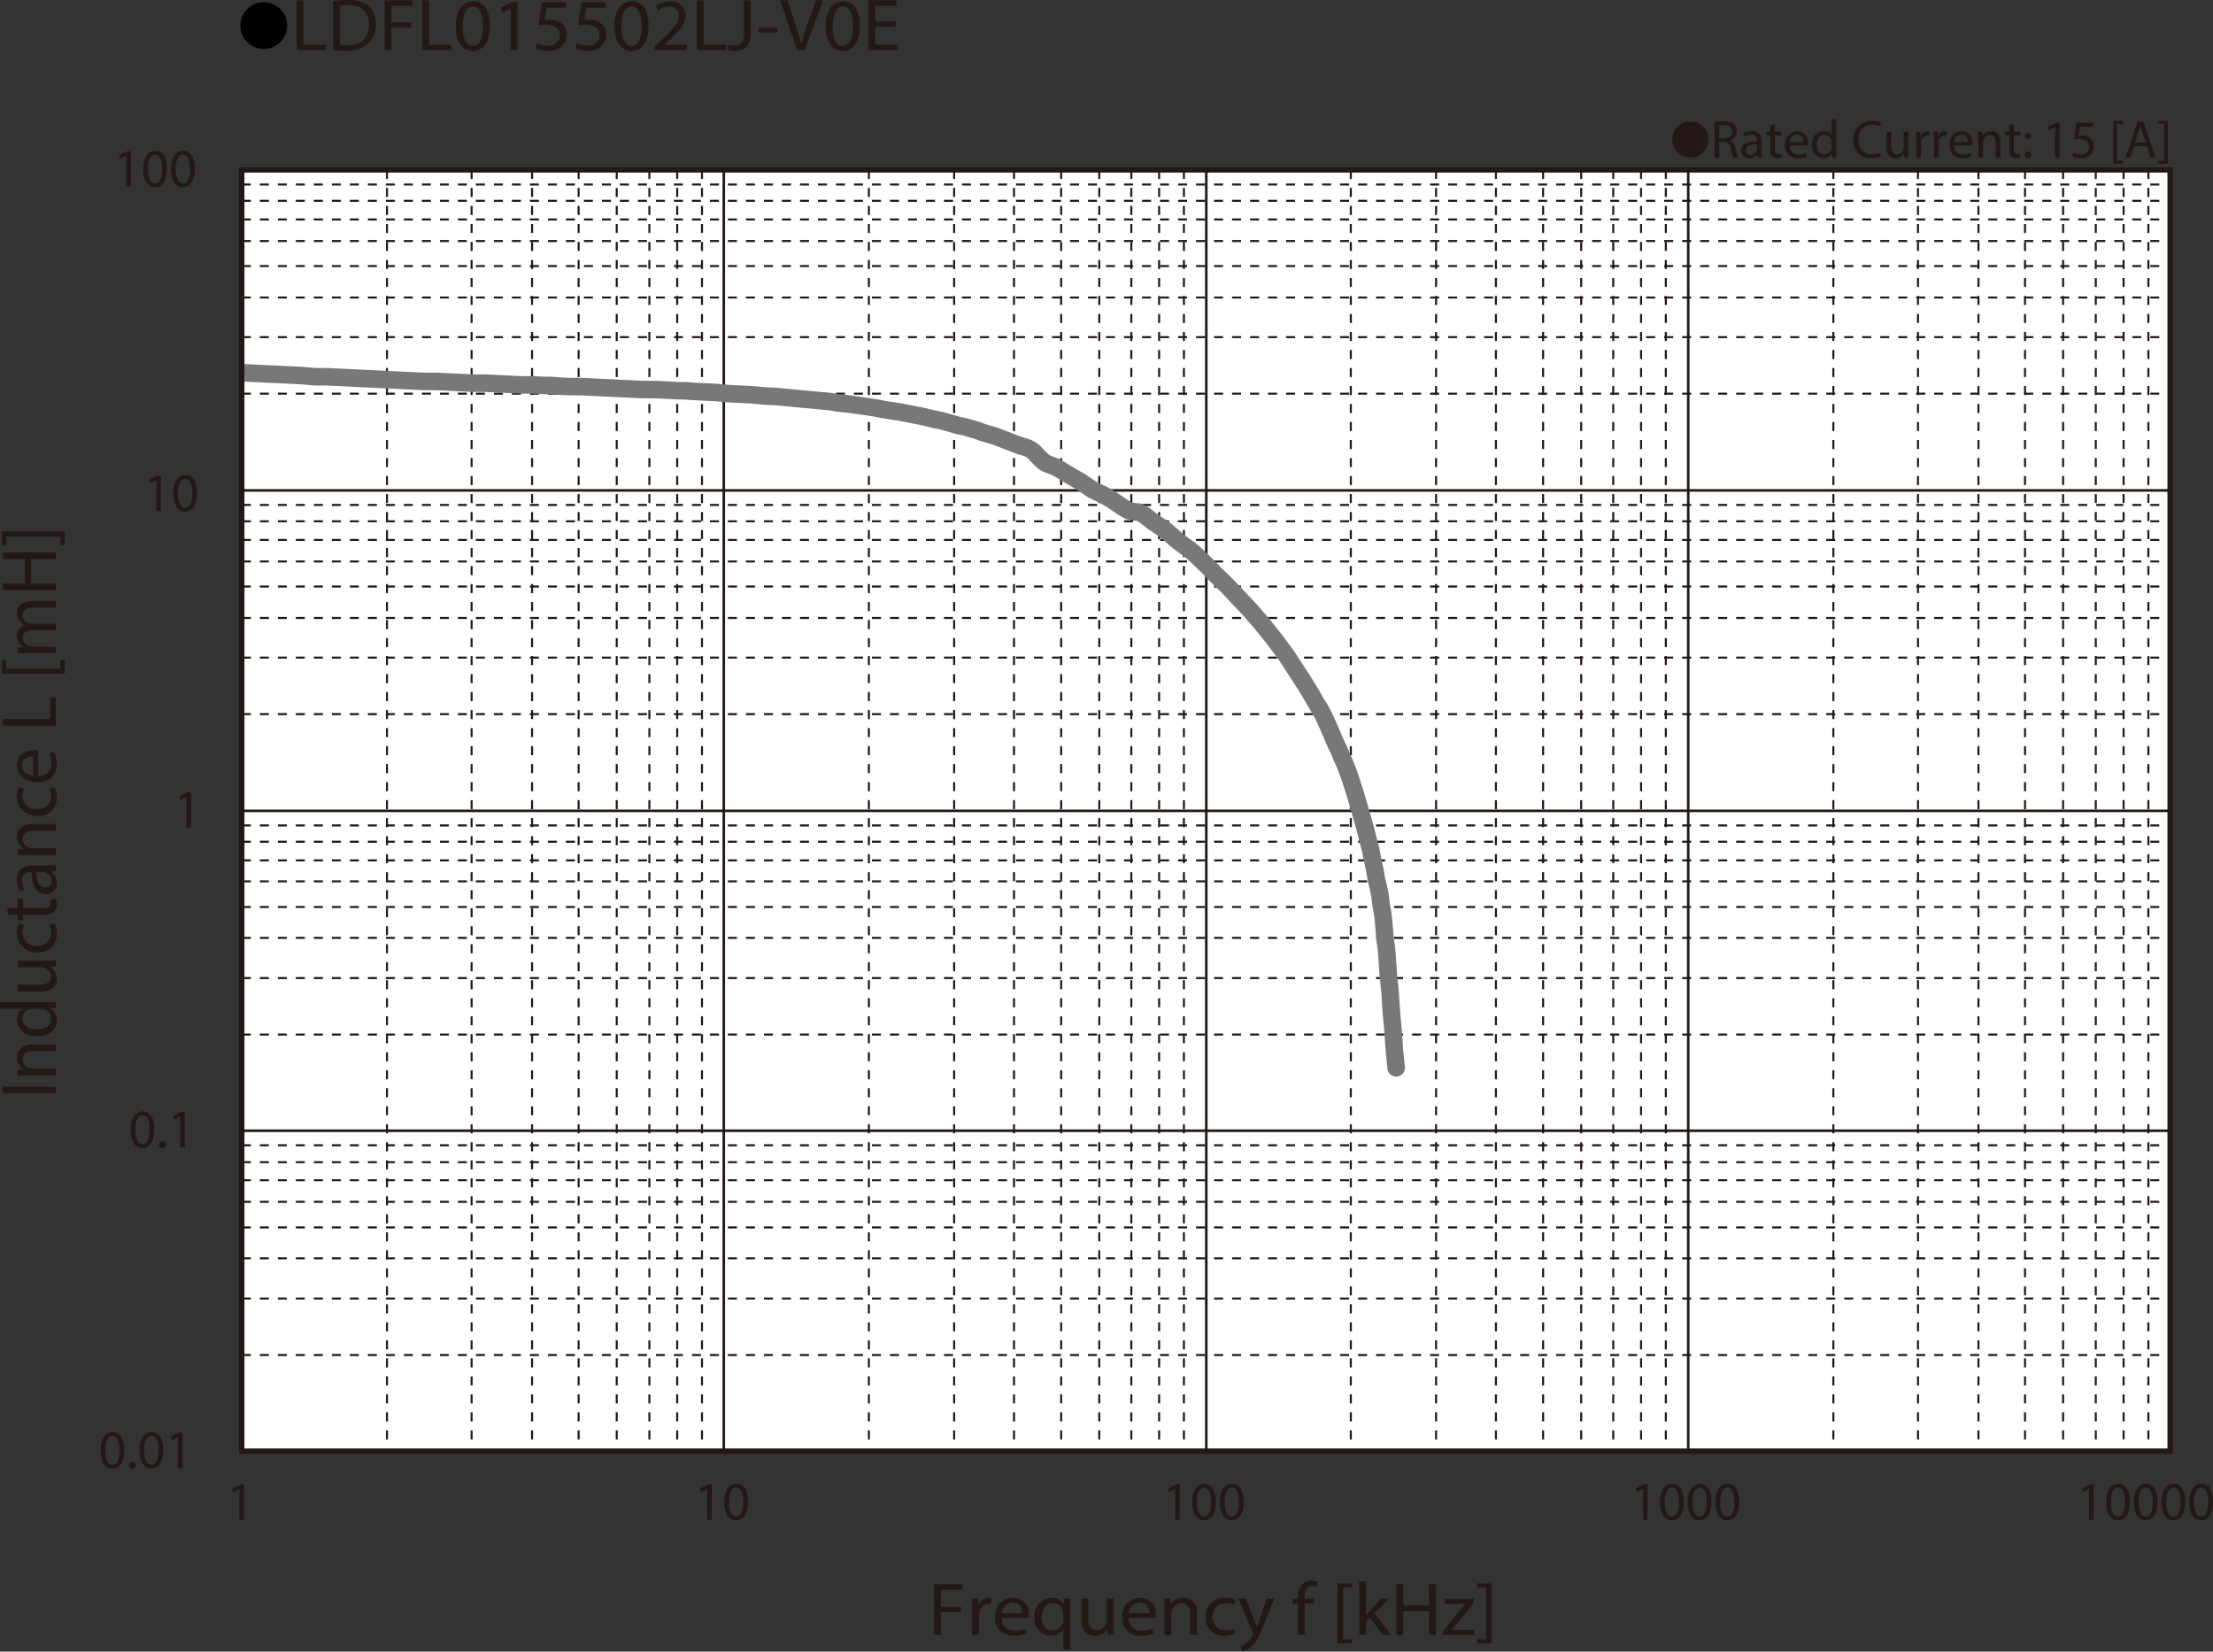 <svg id="レイヤー_1" data-name="レイヤー 1" xmlns="http://www.w3.org/2000/svg" xmlns:xlink="http://www.w3.org/1999/xlink" viewBox="0 0 329.659 245.992">
  <rect x="0" y="0" width="329.659" height="245.992" fill="#333333" stroke="none"/>
  <defs>
    <style>
      .cls-1, .cls-4, .cls-5, .cls-6, .cls-8, .cls-9 {
        fill: none;
      }

      .cls-2 {
        fill: #231815;
      }

      .cls-3 {
        fill: #fff;
      }

      .cls-4, .cls-5, .cls-6, .cls-9 {
        stroke: #231815;
      }

      .cls-4 {
        stroke-miterlimit: 3.864;
        stroke-width: 0.304px;
        stroke-dasharray: 1.341 1.341;
      }

      .cls-5, .cls-6, .cls-8 {
        stroke-linecap: round;
      }

      .cls-5, .cls-8 {
        stroke-linejoin: round;
      }

      .cls-5 {
        stroke-width: 0.381px;
      }

      .cls-6 {
        stroke-miterlimit: 10;
      }

      .cls-6, .cls-9 {
        stroke-width: 0.76px;
      }

      .cls-7 {
        clip-path: url(#clip-path);
      }

      .cls-8 {
        stroke: #787878;
        stroke-width: 2.614px;
      }
    </style>
    <clipPath id="clip-path" transform="translate(-1.487 -1.737)">
      <rect class="cls-1" x="37.511" y="27.037" width="287.25" height="190.842"/>
    </clipPath>
  </defs>
  <title>FL_Ind5_LDFL015502LJ-V0E</title>
  <g>
    <path d="M44.263,5.59a3.482,3.482,0,1,1-3.478-3.518A3.496,3.496,0,0,1,44.263,5.59Z" transform="translate(-1.487 -1.737)"/>
    <path class="cls-2" d="M45.687,1.792H46.689V8.404h3.318V9.207H45.687Z" transform="translate(-1.487 -1.737)"/>
    <path class="cls-2" d="M51.123,1.891a14.966,14.966,0,0,1,2.131-.154,4.587,4.587,0,0,1,3.145.924,3.338,3.338,0,0,1,1.094,2.662,3.825,3.825,0,0,1-1.117,2.883,4.929,4.929,0,0,1-3.433,1.067,16.894,16.894,0,0,1-1.82-.088Zm1.002,6.557a6.627,6.627,0,0,0,1.014.055c2.143,0,3.306-1.144,3.306-3.146.012-1.749-1.025-2.86-3.145-2.86a5.938,5.938,0,0,0-1.175.099Z" transform="translate(-1.487 -1.737)"/>
    <path class="cls-2" d="M58.794,1.792h4.182v.803H59.796V5.06h2.938v.792h-2.938V9.207H58.794Z" transform="translate(-1.487 -1.737)"/>
    <path class="cls-2" d="M64.403,1.792h1.002V8.404h3.318V9.207H64.403Z" transform="translate(-1.487 -1.737)"/>
    <path class="cls-2" d="M74.459,5.555c0,2.431-.944,3.773-2.604,3.773-1.463,0-2.454-1.309-2.477-3.675,0-2.398,1.083-3.718,2.604-3.718C73.561,1.935,74.459,3.277,74.459,5.555Zm-4.066.11c0,1.859.599,2.916,1.52,2.916,1.037,0,1.532-1.155,1.532-2.981,0-1.76-.472-2.916-1.521-2.916C71.038,2.683,70.393,3.717,70.393,5.665Z" transform="translate(-1.487 -1.737)"/>
    <path class="cls-2" d="M77.592,2.958h-.023l-1.302.671-.196-.737L77.707,2.056h.864V9.207H77.592Z" transform="translate(-1.487 -1.737)"/>
    <path class="cls-2" d="M85.77,2.87H82.913L82.625,4.708a4.193,4.193,0,0,1,.61-.044,3.284,3.284,0,0,1,1.613.385,2.024,2.024,0,0,1,1.071,1.837,2.551,2.551,0,0,1-2.788,2.442,3.804,3.804,0,0,1-1.866-.44l.253-.737a3.472,3.472,0,0,0,1.602.396,1.624,1.624,0,0,0,1.774-1.551c-.012-.924-.657-1.584-2.154-1.584a8.177,8.177,0,0,0-1.037.077L82.187,2.056H85.77Z" transform="translate(-1.487 -1.737)"/>
    <path class="cls-2" d="M91.679,2.87H88.822l-.288,1.837a4.193,4.193,0,0,1,.61-.044,3.284,3.284,0,0,1,1.613.385,2.024,2.024,0,0,1,1.071,1.837,2.551,2.551,0,0,1-2.788,2.442,3.804,3.804,0,0,1-1.866-.44l.253-.737a3.474,3.474,0,0,0,1.602.396,1.624,1.624,0,0,0,1.774-1.551c-.012-.924-.657-1.584-2.154-1.584a8.162,8.162,0,0,0-1.037.077l.483-3.432h3.583Z" transform="translate(-1.487 -1.737)"/>
    <path class="cls-2" d="M98.094,5.555c0,2.431-.944,3.773-2.604,3.773-1.463,0-2.454-1.309-2.477-3.675,0-2.398,1.083-3.718,2.604-3.718C97.196,1.935,98.094,3.277,98.094,5.555Zm-4.066.11c0,1.859.599,2.916,1.521,2.916,1.037,0,1.532-1.155,1.532-2.981,0-1.76-.472-2.916-1.521-2.916C94.673,2.683,94.028,3.717,94.028,5.665Z" transform="translate(-1.487 -1.737)"/>
    <path class="cls-2" d="M99.026,9.207V8.613l.795-.737c1.912-1.738,2.776-2.663,2.788-3.741a1.305,1.305,0,0,0-1.486-1.397,2.616,2.616,0,0,0-1.59.605l-.323-.682a3.381,3.381,0,0,1,2.12-.726,2.062,2.062,0,0,1,2.293,2.079c0,1.32-1.002,2.388-2.581,3.84l-.599.528v.022h3.364V9.207Z" transform="translate(-1.487 -1.737)"/>
    <path class="cls-2" d="M105.292,1.792h1.002V8.404h3.318V9.207H105.292Z" transform="translate(-1.487 -1.737)"/>
    <path class="cls-2" d="M112.318,1.792h1.002V6.754c0,1.969-1.014,2.574-2.35,2.574a3.382,3.382,0,0,1-1.072-.176l.15-.781a2.5,2.5,0,0,0,.841.143c.899,0,1.429-.385,1.429-1.837Z" transform="translate(-1.487 -1.737)"/>
    <path class="cls-2" d="M117.306,5.874v.715h-2.845V5.874Z" transform="translate(-1.487 -1.737)"/>
    <path class="cls-2" d="M120.231,9.207l-2.535-7.415h1.083l1.21,3.652c.334,1.001.622,1.903.829,2.772h.023c.219-.858.541-1.793.887-2.761L123.042,1.792h1.071L121.337,9.207Z" transform="translate(-1.487 -1.737)"/>
    <path class="cls-2" d="M129.573,5.555c0,2.431-.944,3.773-2.604,3.773-1.463,0-2.454-1.309-2.477-3.675,0-2.398,1.083-3.718,2.604-3.718C128.675,1.935,129.573,3.277,129.573,5.555Zm-4.066.11c0,1.859.599,2.916,1.52,2.916,1.037,0,1.532-1.155,1.532-2.981,0-1.76-.472-2.916-1.521-2.916C126.152,2.683,125.507,3.717,125.507,5.665Z" transform="translate(-1.487 -1.737)"/>
    <path class="cls-2" d="M134.883,5.73h-3.018V8.404h3.364V9.207H130.862V1.792h4.193v.803h-3.191V4.938h3.018Z" transform="translate(-1.487 -1.737)"/>
  </g>
  <rect class="cls-3" x="36.024" y="25.3" width="287.25" height="190.842"/>
  <rect class="cls-3" x="36.024" y="25.3" width="287.25" height="190.842"/>
  <path class="cls-4" d="M37.512,29.216H324.764M37.512,31.647H324.764M37.512,34.424H324.764M37.512,37.634H324.764m-287.252,3.731H324.764M37.512,46.052H324.764M37.512,51.952H324.764M37.512,60.371H324.764M37.512,76.947H324.764M37.512,79.377H324.764M37.512,82.155H324.764M37.512,85.364H324.764M37.512,89.096H324.764M37.512,93.783H324.764M37.512,99.684H324.764m-287.252,8.419H324.764M37.512,124.68H324.764m-287.252,2.428H324.764M37.512,129.886H324.764M37.512,133.011H324.764M37.512,136.826H324.764M37.512,141.429H324.764M37.512,147.415H324.764M37.512,155.834H324.764M37.512,172.322H324.764M37.512,174.839H324.764M37.512,177.528H324.764M37.512,180.741H324.764M37.512,184.557H324.764M37.512,189.159H324.764M37.512,195.147H324.764M37.512,203.565H324.764" transform="translate(-1.487 -1.737)"/>
  <path class="cls-5" d="M37.512,74.779H324.764M37.512,122.51H324.764M37.512,170.154H324.764" transform="translate(-1.487 -1.737)"/>
  <path class="cls-4" d="M321.519,27.048V217.885M317.827,27.048V217.885m-4.143-190.837V217.885M308.819,27.048V217.885M303.144,27.048V217.885M296.208,27.048V217.885M287.201,27.048V217.885M274.591,27.048V217.885M249.639,27.048V217.885M245.947,27.048V217.885M241.803,27.048V217.885M237.029,27.048V217.885M231.354,27.048V217.885M224.329,27.048V217.885M215.411,27.048V217.885M202.711,27.048V217.885M177.849,27.048V217.885M174.157,27.048V217.885m-4.145-190.837V217.885M165.239,27.048V217.885M159.563,27.048V217.885m-7.026-190.837V217.885M143.62,27.048V217.885M130.919,27.048V217.885M106.057,27.048V217.885M102.365,27.048V217.885M98.222,27.048V217.885M93.357,27.048V217.885M87.682,27.048V217.885m-6.935-190.837V217.885M71.74,27.048V217.885M59.129,27.048V217.885M37.512,27.048H324.764" transform="translate(-1.487 -1.737)"/>
  <path class="cls-5" d="M252.973,27.048V217.885M181.181,27.048V217.885M109.303,27.048V217.885" transform="translate(-1.487 -1.737)"/>
  <line class="cls-4" x1="323.277" y1="25.311" x2="323.277" y2="216.148"/>
  <rect class="cls-6" x="36.025" y="25.311" width="287.252" height="190.837"/>
  <g class="cls-7">
    <path class="cls-8" d="M39.313,57.335l1.801.087,1.801.085,1.802.087,1.801.087m0,0,.901.087.991.085m0,0h1.803m0,0,1.801.087,1.802.087,1.801.085,1.802.087,1.801.087,1.801.087,1.801.085,1.803.087m0,0h1.892m0,0,1.801.087,1.803.085,1.801.087m0,0H73.721m0,0,1.801.088,1.802.087,1.801.085m0,0H80.928m0,0,1.801.087m0,0h.901l.991.088m0,0,1.802.085m0,0h1.801m0,0,1.803.087,1.801.089,1.802.087,1.801.085,1.802.087m0,0h1.803m0,0,1.801.086,1.802.089m0,0h.899l.991.085m0,0,1.802.087,1.802.087m0,0,1.801.172m0,0,1.802.087,1.801.087m0,0,1.803.172m0,0,1.802.087m0,0,1.801.171,1.802.176.899.083.99.089m0,0,1.803.174.901.087.9.175m0,0,1.802.172m0,0,1.803.26,1.801.26m0,0,1.802.346m0,0,1.801.261m0,0,1.802.346,1.801.35m0,0,1.802.435m0,0,.9.171.993.261m0,0,1.801.521m0,0,.9.174.901.26.901.261.9.346m0,0,1.803.522m0,0,1.801.692,1.803.696m0,0,.901.26.45.175.45.26m0,0,.45.349.453.518.899.868m0,0,.45.263,1.352.52m0,0,.902.521.99.607m0,0,1.802,1.042m0,0,1.801,1.215m0,0,1.802.867m0,0,.899.519.902.608.901.61.9.518m0,0,.901.174h.451l.449.176m0,0,.452.26,1.35,1.042m0,0,1.801,1.214m0,0L176.857,82.241m0,0,.903.693.99.695m0,0,.9.785,1.802,1.732.901.957m0,0,1.801,1.734m0,0,3.603,3.817m0,0,1.802,2.082m0,0,1.802,2.259m0,0,1.8,2.429m0,0,1.802,2.778.901,1.389.899,1.474m0,0,.903,1.563.54.868.45.867m0,0,.45.953,1.352,3.125m0,0,.45.954.901,2.084.451,1.131m0,0,.451,1.299.45,1.389.451,1.475.9,3.124.45,1.649.451,1.823.271.957.179,1.04m0,0,.451,2.084.179,1.128.271,1.128.269,1.215.18,1.474.269,1.563.092.867.09.956m0,0,.089,1.042.092,1.04.179,1.214.09,1.215.179,2.604.271,2.689.18,2.864.269,2.866.182,2.777.271,2.689M37.512,57.246l1.801.089" transform="translate(-1.487 -1.737)"/>
  </g>
  <rect class="cls-9" x="36.025" y="25.311" width="287.252" height="190.837"/>
  <g>
    <path class="cls-2" d="M140.617,237.704H144.877v.817h-3.238v2.509h2.992v.807h-2.992v3.416h-1.021Z" transform="translate(-1.487 -1.737)"/>
    <path class="cls-2" d="M146.295,241.523c0-.639-.012-1.188-.047-1.691h.903l.035,1.064h.047a1.693,1.693,0,0,1,1.572-1.188,1.165,1.165,0,0,1,.294.033v.93a1.619,1.619,0,0,0-.353-.033,1.421,1.421,0,0,0-1.384,1.266,2.641,2.641,0,0,0-.048.459v2.89h-1.021Z" transform="translate(-1.487 -1.737)"/>
    <path class="cls-2" d="M150.706,242.722a1.781,1.781,0,0,0,1.947,1.882,3.887,3.887,0,0,0,1.573-.28l.176.706a4.802,4.802,0,0,1-1.89.336,2.576,2.576,0,0,1-2.792-2.733,2.678,2.678,0,0,1,2.663-2.923,2.331,2.331,0,0,1,2.347,2.554,3.555,3.555,0,0,1-.035.459Zm3.027-.705a1.422,1.422,0,0,0-1.432-1.602,1.666,1.666,0,0,0-1.584,1.602Z" transform="translate(-1.487 -1.737)"/>
    <path class="cls-2" d="M159.88,244.413h-.023a2.042,2.042,0,0,1-1.854.963,2.514,2.514,0,0,1-2.405-2.744A2.645,2.645,0,0,1,158.167,239.709a1.881,1.881,0,0,1,1.748.94h.023l.035-.817h.975c-.023.459-.035.93-.035,1.489v6.149h-1.033Zm0-2.386a1.603,1.603,0,0,0-.047-.414,1.494,1.494,0,0,0-1.479-1.12c-1.067,0-1.713.862-1.713,2.083,0,1.075.54,2.016,1.678,2.016a1.529,1.529,0,0,0,1.479-1.075,1.582,1.582,0,0,0,.082-.47Z" transform="translate(-1.487 -1.737)"/>
    <path class="cls-2" d="M167.364,243.774c0,.561.012,1.053.048,1.479h-.916l-.059-.885h-.023a2.154,2.154,0,0,1-1.877,1.008c-.892,0-1.96-.471-1.96-2.374V239.832h1.032V242.834c0,1.03.329,1.725,1.268,1.725a1.49,1.49,0,0,0,1.361-.896,1.382,1.382,0,0,0,.094-.504V239.832h1.032Z" transform="translate(-1.487 -1.737)"/>
    <path class="cls-2" d="M169.651,242.722a1.781,1.781,0,0,0,1.947,1.882,3.887,3.887,0,0,0,1.573-.28l.176.706a4.802,4.802,0,0,1-1.89.336,2.576,2.576,0,0,1-2.792-2.733,2.678,2.678,0,0,1,2.663-2.923,2.331,2.331,0,0,1,2.347,2.554,3.557,3.557,0,0,1-.035.459Zm3.027-.705a1.422,1.422,0,0,0-1.432-1.602,1.666,1.666,0,0,0-1.584,1.602Z" transform="translate(-1.487 -1.737)"/>
    <path class="cls-2" d="M174.953,241.3c0-.561-.012-1.02-.047-1.468h.915l.059.896h.023a2.107,2.107,0,0,1,1.878-1.02,2.006,2.006,0,0,1,2.007,2.308v3.236h-1.033v-3.125c0-.873-.34-1.602-1.314-1.602a1.457,1.457,0,0,0-1.384,1.008,1.368,1.368,0,0,0-.07.46v3.259h-1.033Z" transform="translate(-1.487 -1.737)"/>
    <path class="cls-2" d="M185.512,245.052a3.975,3.975,0,0,1-1.632.313,2.636,2.636,0,0,1-2.827-2.767,2.823,2.823,0,0,1,3.051-2.879A3.608,3.608,0,0,1,185.535,240l-.235.762a2.481,2.481,0,0,0-1.196-.258,2.039,2.039,0,0,0-.035,4.077,3.05,3.05,0,0,0,1.267-.269Z" transform="translate(-1.487 -1.737)"/>
    <path class="cls-2" d="M187.095,239.832l1.243,3.203c.129.358.271.784.364,1.109h.023c.105-.325.223-.739.363-1.132l1.127-3.181h1.091l-1.549,3.864c-.739,1.859-1.243,2.811-1.947,3.394a2.854,2.854,0,0,1-1.268.639l-.258-.829a2.78,2.78,0,0,0,.903-.481,3.012,3.012,0,0,0,.868-1.098.687.687,0,0,0,.082-.235.831.831,0,0,0-.07-.258l-2.101-4.995Z" transform="translate(-1.487 -1.737)"/>
    <path class="cls-2" d="M194.836,245.253V240.583h-.798v-.751h.798v-.258a2.485,2.485,0,0,1,.657-1.893,2.031,2.031,0,0,1,1.385-.504,2.478,2.478,0,0,1,.88.157l-.141.761a1.62,1.62,0,0,0-.657-.123c-.88,0-1.103.739-1.103,1.568v.291h1.372v.751h-1.372v4.67Z" transform="translate(-1.487 -1.737)"/>
    <path class="cls-2" d="M200.748,246.507v-8.926h2.147v.616H201.546v7.694h1.35v.615Z" transform="translate(-1.487 -1.737)"/>
    <path class="cls-2" d="M204.995,242.318h.024c.141-.19.34-.426.504-.616l1.666-1.87h1.244l-2.194,2.229,2.499,3.192H207.483l-1.96-2.599-.528.561v2.038h-1.021v-7.952h1.021Z" transform="translate(-1.487 -1.737)"/>
    <path class="cls-2" d="M210.532,237.704v3.158h3.825v-3.158h1.032v7.549h-1.032v-3.539h-3.825v3.539h-1.021V237.704Z" transform="translate(-1.487 -1.737)"/>
    <path class="cls-2" d="M216.479,244.682l2.57-3.192c.246-.291.48-.548.739-.84V240.627h-3.074V239.832h4.329l-.012.616-2.534,3.147c-.234.302-.47.571-.728.851v.022h3.32v.784h-4.611Z" transform="translate(-1.487 -1.737)"/>
    <path class="cls-2" d="M223.658,237.569v8.938h-2.147v-.615h1.35v-7.706h-1.35v-.616Z" transform="translate(-1.487 -1.737)"/>
  </g>
  <g>
    <path class="cls-2" d="M1.909,163.575H9.818v.974H1.909Z" transform="translate(-1.487 -1.737)"/>
    <path class="cls-2" d="M5.676,161.905c-.586,0-1.067.011-1.537.045v-.874l.939-.056v-.022a1.982,1.982,0,0,1-1.068-1.792c0-.751.47-1.915,2.417-1.915h3.392v.985H6.545c-.916,0-1.679.324-1.679,1.254a1.413,1.413,0,0,0,1.057,1.322,1.542,1.542,0,0,0,.48.067h3.415v.985Z" transform="translate(-1.487 -1.737)"/>
    <path class="cls-2" d="M1.487,151.007H8.352c.505,0,1.079-.012,1.467-.045v.885l-.985.045v.022a1.992,1.992,0,0,1,1.114,1.848c0,1.311-1.161,2.318-2.887,2.318-1.889.012-3.051-1.108-3.051-2.431a1.793,1.793,0,0,1,.868-1.635v-.022H1.487Zm4.964.985a1.927,1.927,0,0,0-.435.045A1.468,1.468,0,0,0,4.819,153.46c0,1.019.939,1.623,2.194,1.623,1.15,0,2.101-.537,2.101-1.602a1.499,1.499,0,0,0-1.232-1.444,1.892,1.892,0,0,0-.445-.045Z" transform="translate(-1.487 -1.737)"/>
    <path class="cls-2" d="M8.27,144.834c.587,0,1.103-.012,1.549-.045v.874l-.927.056v.022a2.029,2.029,0,0,1,1.056,1.792c0,.852-.492,1.87-2.487,1.87H4.139V148.418H7.284c1.079,0,1.807-.313,1.807-1.21a1.431,1.431,0,0,0-.938-1.299,1.585,1.585,0,0,0-.528-.09H4.139V144.834Z" transform="translate(-1.487 -1.737)"/>
    <path class="cls-2" d="M9.607,139.333a3.497,3.497,0,0,1,.328,1.557,2.641,2.641,0,0,1-2.898,2.699,2.822,2.822,0,0,1-3.016-2.912,3.155,3.155,0,0,1,.294-1.366l.798.224a2.206,2.206,0,0,0-.271,1.143,1.93,1.93,0,0,0,2.147,1.915,1.909,1.909,0,0,0,2.124-1.881,2.699,2.699,0,0,0-.281-1.21Z" transform="translate(-1.487 -1.737)"/>
    <path class="cls-2" d="M2.508,136.991H4.139v-1.411H4.925v1.411H7.988c.704,0,1.103-.19,1.103-.739a2.1,2.1,0,0,0-.07-.571l.774-.045a2.319,2.319,0,0,1,.141.874,1.333,1.333,0,0,1-.434,1.063,2.176,2.176,0,0,1-1.479.381H4.925v.841H4.139v-.841H2.778Z" transform="translate(-1.487 -1.737)"/>
    <path class="cls-2" d="M9.818,131.468l-.716.078v.034a1.988,1.988,0,0,1,.845,1.657,1.581,1.581,0,0,1-1.631,1.658c-1.373,0-2.124-1.165-2.112-3.26H6.087a1.151,1.151,0,0,0-1.314,1.232,2.606,2.606,0,0,0,.423,1.411l-.681.224a3.253,3.253,0,0,1-.505-1.78c0-1.658,1.186-2.062,2.323-2.062H8.457a8.471,8.471,0,0,0,1.361-.089Zm-2.898.146c-.023,1.075.176,2.296,1.279,2.296a.892.892,0,0,0,.985-.93,1.354,1.354,0,0,0-.95-1.31,1.104,1.104,0,0,0-.329-.057Z" transform="translate(-1.487 -1.737)"/>
    <path class="cls-2" d="M5.676,129.07c-.586,0-1.067.011-1.537.045v-.874l.939-.056v-.022a1.981,1.981,0,0,1-1.068-1.792c0-.75.47-1.915,2.417-1.915h3.392v.985H6.545c-.916,0-1.679.325-1.679,1.255a1.413,1.413,0,0,0,1.057,1.321,1.542,1.542,0,0,0,.48.067h3.415v.985Z" transform="translate(-1.487 -1.737)"/>
    <path class="cls-2" d="M9.607,118.989a3.495,3.495,0,0,1,.328,1.557,2.641,2.641,0,0,1-2.898,2.699,2.821,2.821,0,0,1-3.016-2.912,3.158,3.158,0,0,1,.294-1.367l.798.224a2.204,2.204,0,0,0-.271,1.143,1.93,1.93,0,0,0,2.147,1.915,1.91,1.91,0,0,0,2.124-1.882,2.701,2.701,0,0,0-.281-1.209Z" transform="translate(-1.487 -1.737)"/>
    <path class="cls-2" d="M7.166,117.286a1.778,1.778,0,0,0,1.972-1.859,3.429,3.429,0,0,0-.293-1.501l.739-.168a4.224,4.224,0,0,1,.352,1.803,2.582,2.582,0,0,1-2.863,2.666c-1.713,0-3.062-.963-3.062-2.542,0-1.77,1.631-2.24,2.676-2.24a4.056,4.056,0,0,1,.48.034ZM6.427,114.396c-.656-.011-1.678.257-1.678,1.366,0,.997.963,1.434,1.678,1.512Z" transform="translate(-1.487 -1.737)"/>
    <path class="cls-2" d="M1.909,109.813v-.975H8.962v-3.226h.856v4.2Z" transform="translate(-1.487 -1.737)"/>
    <path class="cls-2" d="M11.133,102.084H1.78v-2.049h.646v1.288H10.487v-1.288h.646Z" transform="translate(-1.487 -1.737)"/>
    <path class="cls-2" d="M5.676,99.003c-.586,0-1.067.011-1.537.044v-.862l.916-.045v-.033a1.861,1.861,0,0,1-1.045-1.703,1.609,1.609,0,0,1,1.139-1.534v-.022a2.302,2.302,0,0,1-.739-.605,1.791,1.791,0,0,1-.399-1.198c0-.717.493-1.781,2.465-1.781H9.818v.963H6.604c-1.092,0-1.749.381-1.749,1.176A1.287,1.287,0,0,0,5.794,94.568a1.766,1.766,0,0,0,.516.079H9.818v.963H6.415c-.903,0-1.561.38-1.561,1.131A1.363,1.363,0,0,0,5.888,97.961a1.478,1.478,0,0,0,.504.079H9.818v.963Z" transform="translate(-1.487 -1.737)"/>
    <path class="cls-2" d="M1.909,88.652H5.219V85.001H1.909v-.986H9.818V85.001h-3.708v3.651h3.708v.975H1.909Z" transform="translate(-1.487 -1.737)"/>
    <path class="cls-2" d="M1.769,80.911h9.364v2.049H10.487V81.672H2.414v1.288H1.769Z" transform="translate(-1.487 -1.737)"/>
  </g>
  <path class="cls-2" d="M37.154,223.505h-.016l-.909.493-.137-.541,1.143-.615h.603v5.257H37.154Z" transform="translate(-1.487 -1.737)"/>
  <g>
    <path class="cls-2" d="M20.002,217.695c0,1.787-.659,2.773-1.817,2.773-1.021,0-1.713-.962-1.729-2.701,0-1.763.756-2.733,1.817-2.733C19.375,215.034,20.002,216.021,20.002,217.695Zm-2.839.08c0,1.367.418,2.144,1.062,2.144.724,0,1.069-.85,1.069-2.191,0-1.294-.329-2.144-1.062-2.144C17.613,215.584,17.163,216.345,17.163,217.775Z" transform="translate(-1.487 -1.737)"/>
    <path class="cls-2" d="M20.713,219.959a.477.477,0,0,1,.482-.509.51.51,0,1,1-.482.509Z" transform="translate(-1.487 -1.737)"/>
    <path class="cls-2" d="M25.797,217.695c0,1.787-.659,2.773-1.817,2.773-1.021,0-1.713-.962-1.729-2.701,0-1.763.756-2.733,1.817-2.733C25.17,215.034,25.797,216.021,25.797,217.695Zm-2.839.08c0,1.367.418,2.144,1.062,2.144.724,0,1.069-.85,1.069-2.191,0-1.294-.329-2.144-1.062-2.144C23.408,215.584,22.958,216.345,22.958,217.775Z" transform="translate(-1.487 -1.737)"/>
    <path class="cls-2" d="M27.987,215.786h-.016l-.909.493-.137-.541,1.143-.615h.603v5.257h-.684Z" transform="translate(-1.487 -1.737)"/>
  </g>
  <path class="cls-2" d="M29.251,120.426h-.016l-.909.493-.137-.542,1.143-.615h.603v5.256H29.251Z" transform="translate(-1.487 -1.737)"/>
  <g>
    <path class="cls-2" d="M24.477,169.941c0,1.787-.659,2.773-1.817,2.773-1.021,0-1.713-.962-1.729-2.701,0-1.763.756-2.733,1.817-2.733C23.85,167.28,24.477,168.267,24.477,169.941Zm-2.839.08c0,1.367.418,2.144,1.062,2.144.724,0,1.069-.85,1.069-2.191,0-1.294-.329-2.144-1.062-2.144C22.088,167.83,21.638,168.591,21.638,170.021Z" transform="translate(-1.487 -1.737)"/>
    <path class="cls-2" d="M25.188,172.205a.477.477,0,0,1,.482-.509.51.51,0,1,1-.482.509Z" transform="translate(-1.487 -1.737)"/>
    <path class="cls-2" d="M28.333,168.032h-.016l-.909.493-.137-.541,1.143-.615h.603V172.626H28.333Z" transform="translate(-1.487 -1.737)"/>
  </g>
  <g>
    <path class="cls-2" d="M24.775,73.253h-.016l-.909.493-.137-.542,1.143-.615H25.459v5.257h-.684Z" transform="translate(-1.487 -1.737)"/>
    <path class="cls-2" d="M30.843,75.161c0,1.788-.659,2.774-1.817,2.774-1.021,0-1.713-.962-1.729-2.701,0-1.763.756-2.733,1.817-2.733C30.216,72.5,30.843,73.487,30.843,75.161Zm-2.839.081c0,1.367.418,2.143,1.062,2.143.724,0,1.069-.849,1.069-2.192,0-1.294-.329-2.143-1.062-2.143C28.454,73.05,28.004,73.811,28.004,75.242Z" transform="translate(-1.487 -1.737)"/>
  </g>
  <g>
    <path class="cls-2" d="M20.301,24.941h-.016l-.909.493-.137-.542,1.143-.615h.603v5.257h-.684Z" transform="translate(-1.487 -1.737)"/>
    <path class="cls-2" d="M26.368,26.85c0,1.788-.659,2.774-1.817,2.774-1.021,0-1.713-.962-1.729-2.701,0-1.763.756-2.733,1.817-2.733C25.741,24.189,26.368,25.176,26.368,26.85Zm-2.839.081c0,1.367.418,2.143,1.062,2.143.724,0,1.069-.849,1.069-2.192,0-1.294-.329-2.143-1.062-2.143C23.979,24.739,23.529,25.499,23.529,26.931Z" transform="translate(-1.487 -1.737)"/>
    <path class="cls-2" d="M30.497,26.85c0,1.788-.659,2.774-1.817,2.774-1.021,0-1.713-.962-1.729-2.701,0-1.763.756-2.733,1.817-2.733C29.87,24.189,30.497,25.176,30.497,26.85Zm-2.839.081c0,1.367.418,2.143,1.062,2.143.724,0,1.069-.849,1.069-2.192,0-1.294-.329-2.143-1.062-2.143C28.108,24.739,27.658,25.499,27.658,26.931Z" transform="translate(-1.487 -1.737)"/>
  </g>
  <g>
    <path class="cls-2" d="M106.851,223.497H106.835l-.909.493-.137-.541,1.143-.615h.603v5.257h-.684Z" transform="translate(-1.487 -1.737)"/>
    <path class="cls-2" d="M112.918,225.406c0,1.787-.659,2.773-1.817,2.773-1.021,0-1.713-.962-1.73-2.701,0-1.763.756-2.733,1.817-2.733C112.291,222.745,112.918,223.731,112.918,225.406Zm-2.839.08c0,1.367.418,2.144,1.062,2.144.724,0,1.069-.85,1.069-2.191,0-1.294-.329-2.144-1.062-2.144C110.529,223.295,110.079,224.056,110.079,225.486Z" transform="translate(-1.487 -1.737)"/>
  </g>
  <g>
    <path class="cls-2" d="M176.546,223.497h-.016l-.909.493-.137-.541,1.143-.615h.603v5.257h-.684Z" transform="translate(-1.487 -1.737)"/>
    <path class="cls-2" d="M182.613,225.406c0,1.787-.659,2.773-1.817,2.773-1.021,0-1.713-.962-1.729-2.701,0-1.763.756-2.733,1.817-2.733C181.986,222.745,182.613,223.731,182.613,225.406Zm-2.839.08c0,1.367.418,2.144,1.062,2.144.724,0,1.069-.85,1.069-2.191,0-1.294-.329-2.144-1.062-2.144C180.225,223.295,179.774,224.056,179.774,225.486Z" transform="translate(-1.487 -1.737)"/>
    <path class="cls-2" d="M186.742,225.406c0,1.787-.659,2.773-1.817,2.773-1.021,0-1.713-.962-1.729-2.701,0-1.763.756-2.733,1.817-2.733C186.115,222.745,186.742,223.731,186.742,225.406Zm-2.839.08c0,1.367.418,2.144,1.062,2.144.724,0,1.069-.85,1.069-2.191,0-1.294-.329-2.144-1.062-2.144C184.354,223.295,183.903,224.056,183.903,225.486Z" transform="translate(-1.487 -1.737)"/>
  </g>
  <g>
    <path class="cls-2" d="M246.24,223.497h-.016l-.909.493-.137-.541,1.143-.615h.603v5.257h-.684Z" transform="translate(-1.487 -1.737)"/>
    <path class="cls-2" d="M252.308,225.406c0,1.787-.659,2.773-1.817,2.773-1.021,0-1.713-.962-1.729-2.701,0-1.763.756-2.733,1.817-2.733C251.681,222.745,252.308,223.731,252.308,225.406Zm-2.839.08c0,1.367.418,2.144,1.062,2.144.724,0,1.069-.85,1.069-2.191,0-1.294-.329-2.144-1.062-2.144C249.919,223.295,249.469,224.056,249.469,225.486Z" transform="translate(-1.487 -1.737)"/>
    <path class="cls-2" d="M256.437,225.406c0,1.787-.659,2.773-1.817,2.773-1.021,0-1.713-.962-1.729-2.701,0-1.763.756-2.733,1.817-2.733C255.81,222.745,256.437,223.731,256.437,225.406Zm-2.839.08c0,1.367.418,2.144,1.062,2.144.724,0,1.069-.85,1.069-2.191,0-1.294-.329-2.144-1.062-2.144C254.048,223.295,253.598,224.056,253.598,225.486Z" transform="translate(-1.487 -1.737)"/>
    <path class="cls-2" d="M260.565,225.406c0,1.787-.659,2.773-1.817,2.773-1.021,0-1.713-.962-1.73-2.701,0-1.763.756-2.733,1.817-2.733C259.938,222.745,260.565,223.731,260.565,225.406Zm-2.839.08c0,1.367.418,2.144,1.062,2.144.724,0,1.069-.85,1.069-2.191,0-1.294-.329-2.144-1.062-2.144C258.177,223.295,257.727,224.056,257.727,225.486Z" transform="translate(-1.487 -1.737)"/>
  </g>
  <g>
    <path class="cls-2" d="M312.692,223.497h-.016l-.909.493-.137-.541,1.143-.615h.603v5.257h-.684Z" transform="translate(-1.487 -1.737)"/>
    <path class="cls-2" d="M318.76,225.406c0,1.787-.659,2.773-1.817,2.773-1.021,0-1.713-.962-1.729-2.701,0-1.763.756-2.733,1.817-2.733C318.133,222.745,318.76,223.731,318.76,225.406Zm-2.839.08c0,1.367.418,2.144,1.062,2.144.724,0,1.069-.85,1.069-2.191,0-1.294-.329-2.144-1.062-2.144C316.371,223.295,315.921,224.056,315.921,225.486Z" transform="translate(-1.487 -1.737)"/>
    <path class="cls-2" d="M322.889,225.406c0,1.787-.659,2.773-1.817,2.773-1.021,0-1.713-.962-1.729-2.701,0-1.763.756-2.733,1.817-2.733C322.262,222.745,322.889,223.731,322.889,225.406Zm-2.839.08c0,1.367.418,2.144,1.062,2.144.724,0,1.069-.85,1.069-2.191,0-1.294-.329-2.144-1.062-2.144C320.5,223.295,320.05,224.056,320.05,225.486Z" transform="translate(-1.487 -1.737)"/>
    <path class="cls-2" d="M327.018,225.406c0,1.787-.659,2.773-1.817,2.773-1.021,0-1.713-.962-1.73-2.701,0-1.763.756-2.733,1.817-2.733C326.391,222.745,327.018,223.731,327.018,225.406Zm-2.839.08c0,1.367.418,2.144,1.062,2.144.724,0,1.069-.85,1.069-2.191,0-1.294-.329-2.144-1.062-2.144C324.629,223.295,324.179,224.056,324.179,225.486Z" transform="translate(-1.487 -1.737)"/>
    <path class="cls-2" d="M331.146,225.406c0,1.787-.659,2.773-1.817,2.773-1.021,0-1.713-.962-1.729-2.701,0-1.763.756-2.733,1.817-2.733C330.52,222.745,331.146,223.731,331.146,225.406Zm-2.839.08c0,1.367.418,2.144,1.062,2.144.724,0,1.069-.85,1.069-2.191,0-1.294-.329-2.144-1.062-2.144C328.758,223.295,328.308,224.056,328.308,225.486Z" transform="translate(-1.487 -1.737)"/>
  </g>
  <g>
    <path class="cls-2" d="M253.287,19.826a2.698,2.698,0,1,1-2.699,2.698A2.694,2.694,0,0,1,253.287,19.826Z" transform="translate(-1.487 -1.737)"/>
    <path class="cls-2" d="M256.896,19.902a7.231,7.231,0,0,1,1.336-.112,2.204,2.204,0,0,1,1.559.44,1.34,1.34,0,0,1,.424,1.023,1.415,1.415,0,0,1-1.016,1.375v.024a1.342,1.342,0,0,1,.792,1.087,8.528,8.528,0,0,0,.416,1.479h-.72a7.008,7.008,0,0,1-.36-1.287c-.16-.744-.447-1.023-1.079-1.047h-.655v2.334h-.696Zm.696,2.455h.711c.744,0,1.216-.408,1.216-1.023,0-.696-.504-1-1.239-1.007a2.877,2.877,0,0,0-.688.063Z" transform="translate(-1.487 -1.737)"/>
    <path class="cls-2" d="M263.318,25.219l-.056-.488h-.024a1.442,1.442,0,0,1-1.184.576,1.102,1.102,0,0,1-1.183-1.111c0-.936.831-1.447,2.326-1.439v-.08a.798.798,0,0,0-.88-.896,1.927,1.927,0,0,0-1.007.288l-.16-.463a2.404,2.404,0,0,1,1.271-.344c1.184,0,1.471.808,1.471,1.583V24.291a5.457,5.457,0,0,0,.064.927Zm-.104-1.975c-.768-.016-1.64.12-1.64.872a.623.623,0,0,0,.664.672.964.964,0,0,0,.936-.648.75.75,0,0,0,.04-.224Z" transform="translate(-1.487 -1.737)"/>
    <path class="cls-2" d="M265.88,20.237v1.112h1.007v.536h-1.007v2.086c0,.48.136.752.527.752a1.565,1.565,0,0,0,.407-.048l.032.527a1.715,1.715,0,0,1-.623.096.975.975,0,0,1-.76-.296,1.432,1.432,0,0,1-.272-1.007V21.885h-.6v-.536h.6v-.928Z" transform="translate(-1.487 -1.737)"/>
    <path class="cls-2" d="M268.071,23.412a1.24,1.24,0,0,0,1.327,1.343,2.545,2.545,0,0,0,1.071-.2l.12.504a3.138,3.138,0,0,1-1.287.24,1.797,1.797,0,0,1-1.903-1.951,1.879,1.879,0,0,1,1.815-2.087,1.64,1.64,0,0,1,1.599,1.823,2.706,2.706,0,0,1-.023.328Zm2.062-.503a1.002,1.002,0,0,0-.976-1.144,1.166,1.166,0,0,0-1.079,1.144Z" transform="translate(-1.487 -1.737)"/>
    <path class="cls-2" d="M275.029,19.542v4.677c0,.344.008.736.032 1h-.632l-.032-.671h-.016a1.431,1.431,0,0,1-1.319.759,1.764,1.764,0,0,1-1.655-1.967,1.852,1.852,0,0,1,1.735-2.079,1.293,1.293,0,0,1,1.167.592h.017V19.542Zm-.703,3.382a1.268,1.268,0,0,0-.032-.295,1.036,1.036,0,0,0-1.016-.816c-.728,0-1.159.64-1.159,1.495,0,.784.384,1.431,1.144,1.431a1.057,1.057,0,0,0,1.031-.839,1.247,1.247,0,0,0,.032-.304Z" transform="translate(-1.487 -1.737)"/>
    <path class="cls-2" d="M281.686,25.043a3.454,3.454,0,0,1-1.424.256,2.518,2.518,0,0,1-2.662-2.727,2.682,2.682,0,0,1,2.814-2.831,2.894,2.894,0,0,1,1.279.24l-.168.568a2.534,2.534,0,0,0-1.088-.224,2.004,2.004,0,0,0-2.103,2.223,1.959,1.959,0,0,0,2.071,2.167,2.782,2.782,0,0,0,1.135-.224Z" transform="translate(-1.487 -1.737)"/>
    <path class="cls-2" d="M285.773,24.164c0,.399.008.751.031,1.055h-.623l-.04-.632h-.017a1.454,1.454,0,0,1-1.279.72c-.607,0-1.335-.336-1.335-1.695v-2.263h.704V23.492c0,.735.224,1.231.863,1.231a.988.988,0,0,0,.991-1V21.349h.704Z" transform="translate(-1.487 -1.737)"/>
    <path class="cls-2" d="M286.943,22.556c0-.456-.008-.848-.032-1.207h.615l.024.759h.032a1.161,1.161,0,0,1,1.071-.848.768.768,0,0,1,.199.024v.664a1.04,1.04,0,0,0-.239-.024.987.987,0,0,0-.943.904,1.914,1.914,0,0,0-.032.328v2.063h-.695Z" transform="translate(-1.487 -1.737)"/>
    <path class="cls-2" d="M289.56,22.556c0-.456-.009-.848-.032-1.207h.615l.024.759h.032a1.161,1.161,0,0,1,1.071-.848.781.781,0,0,1,.2.024v.664a1.055,1.055,0,0,0-.24-.024.987.987,0,0,0-.943.904,1.914,1.914,0,0,0-.032.328v2.063h-.695Z" transform="translate(-1.487 -1.737)"/>
    <path class="cls-2" d="M292.567,23.412a1.24,1.24,0,0,0,1.327,1.343,2.545,2.545,0,0,0,1.071-.2l.12.504a3.138,3.138,0,0,1-1.287.24,1.797,1.797,0,0,1-1.903-1.951,1.879,1.879,0,0,1,1.815-2.087,1.64,1.64,0,0,1,1.599,1.823,2.704,2.704,0,0,1-.023.328Zm2.062-.503a1.002,1.002,0,0,0-.976-1.144,1.166,1.166,0,0,0-1.079,1.144Z" transform="translate(-1.487 -1.737)"/>
    <path class="cls-2" d="M296.184,22.396c0-.4-.008-.728-.032-1.047h.624l.039.64h.017a1.422,1.422,0,0,1,1.279-.728c.535,0,1.367.32,1.367,1.647v2.311h-.704v-2.231c0-.624-.231-1.143-.896-1.143a1,1,0,0,0-.943.719,1.035,1.035,0,0,0-.048.328v2.327h-.703Z" transform="translate(-1.487 -1.737)"/>
    <path class="cls-2" d="M301.471,20.237v1.112h1.007v.536H301.471v2.086c0,.48.136.752.527.752a1.58,1.58,0,0,0,.408-.048l.031.527a1.715,1.715,0,0,1-.623.096.975.975,0,0,1-.76-.296,1.432,1.432,0,0,1-.272-1.007V21.885h-.6v-.536h.6v-.928Z" transform="translate(-1.487 -1.737)"/>
    <path class="cls-2" d="M303.104,21.989a.476.476,0,1,1,.951,0,.476.476,0,1,1-.951,0Zm0,2.822a.476.476,0,1,1,.951,0,.476.476,0,1,1-.951,0Z" transform="translate(-1.487 -1.737)"/>
    <path class="cls-2" d="M307.614,20.677h-.016l-.903.488-.137-.536,1.136-.608h.6v5.197h-.68Z" transform="translate(-1.487 -1.737)"/>
    <path class="cls-2" d="M313.293,20.613h-1.982l-.2,1.335a2.756,2.756,0,0,1,.424-.032,2.195,2.195,0,0,1,1.119.28,1.481,1.481,0,0,1,.744,1.335,1.803,1.803,0,0,1-1.936,1.775,2.542,2.542,0,0,1-1.295-.32l.176-.536a2.327,2.327,0,0,0,1.111.288,1.146,1.146,0,0,0,1.231-1.127c-.008-.672-.456-1.151-1.495-1.151a5.389,5.389,0,0,0-.72.056l.336-2.495H313.293Z" transform="translate(-1.487 -1.737)"/>
    <path class="cls-2" d="M316.286,26.114V19.742H317.75v.44h-.92v5.493H317.75v.44Z" transform="translate(-1.487 -1.737)"/>
    <path class="cls-2" d="M319.383,23.524l-.56,1.695h-.72l1.831-5.389h.839l1.839,5.389h-.743l-.576-1.695Zm1.767-.544-.527-1.551c-.12-.352-.2-.671-.28-.983h-.016c-.08.32-.168.648-.272.976L319.526,22.98Z" transform="translate(-1.487 -1.737)"/>
    <path class="cls-2" d="M324.414,19.734v6.38h-1.463v-.44h.919v-5.501h-.919v-.439Z" transform="translate(-1.487 -1.737)"/>
  </g>
</svg>
